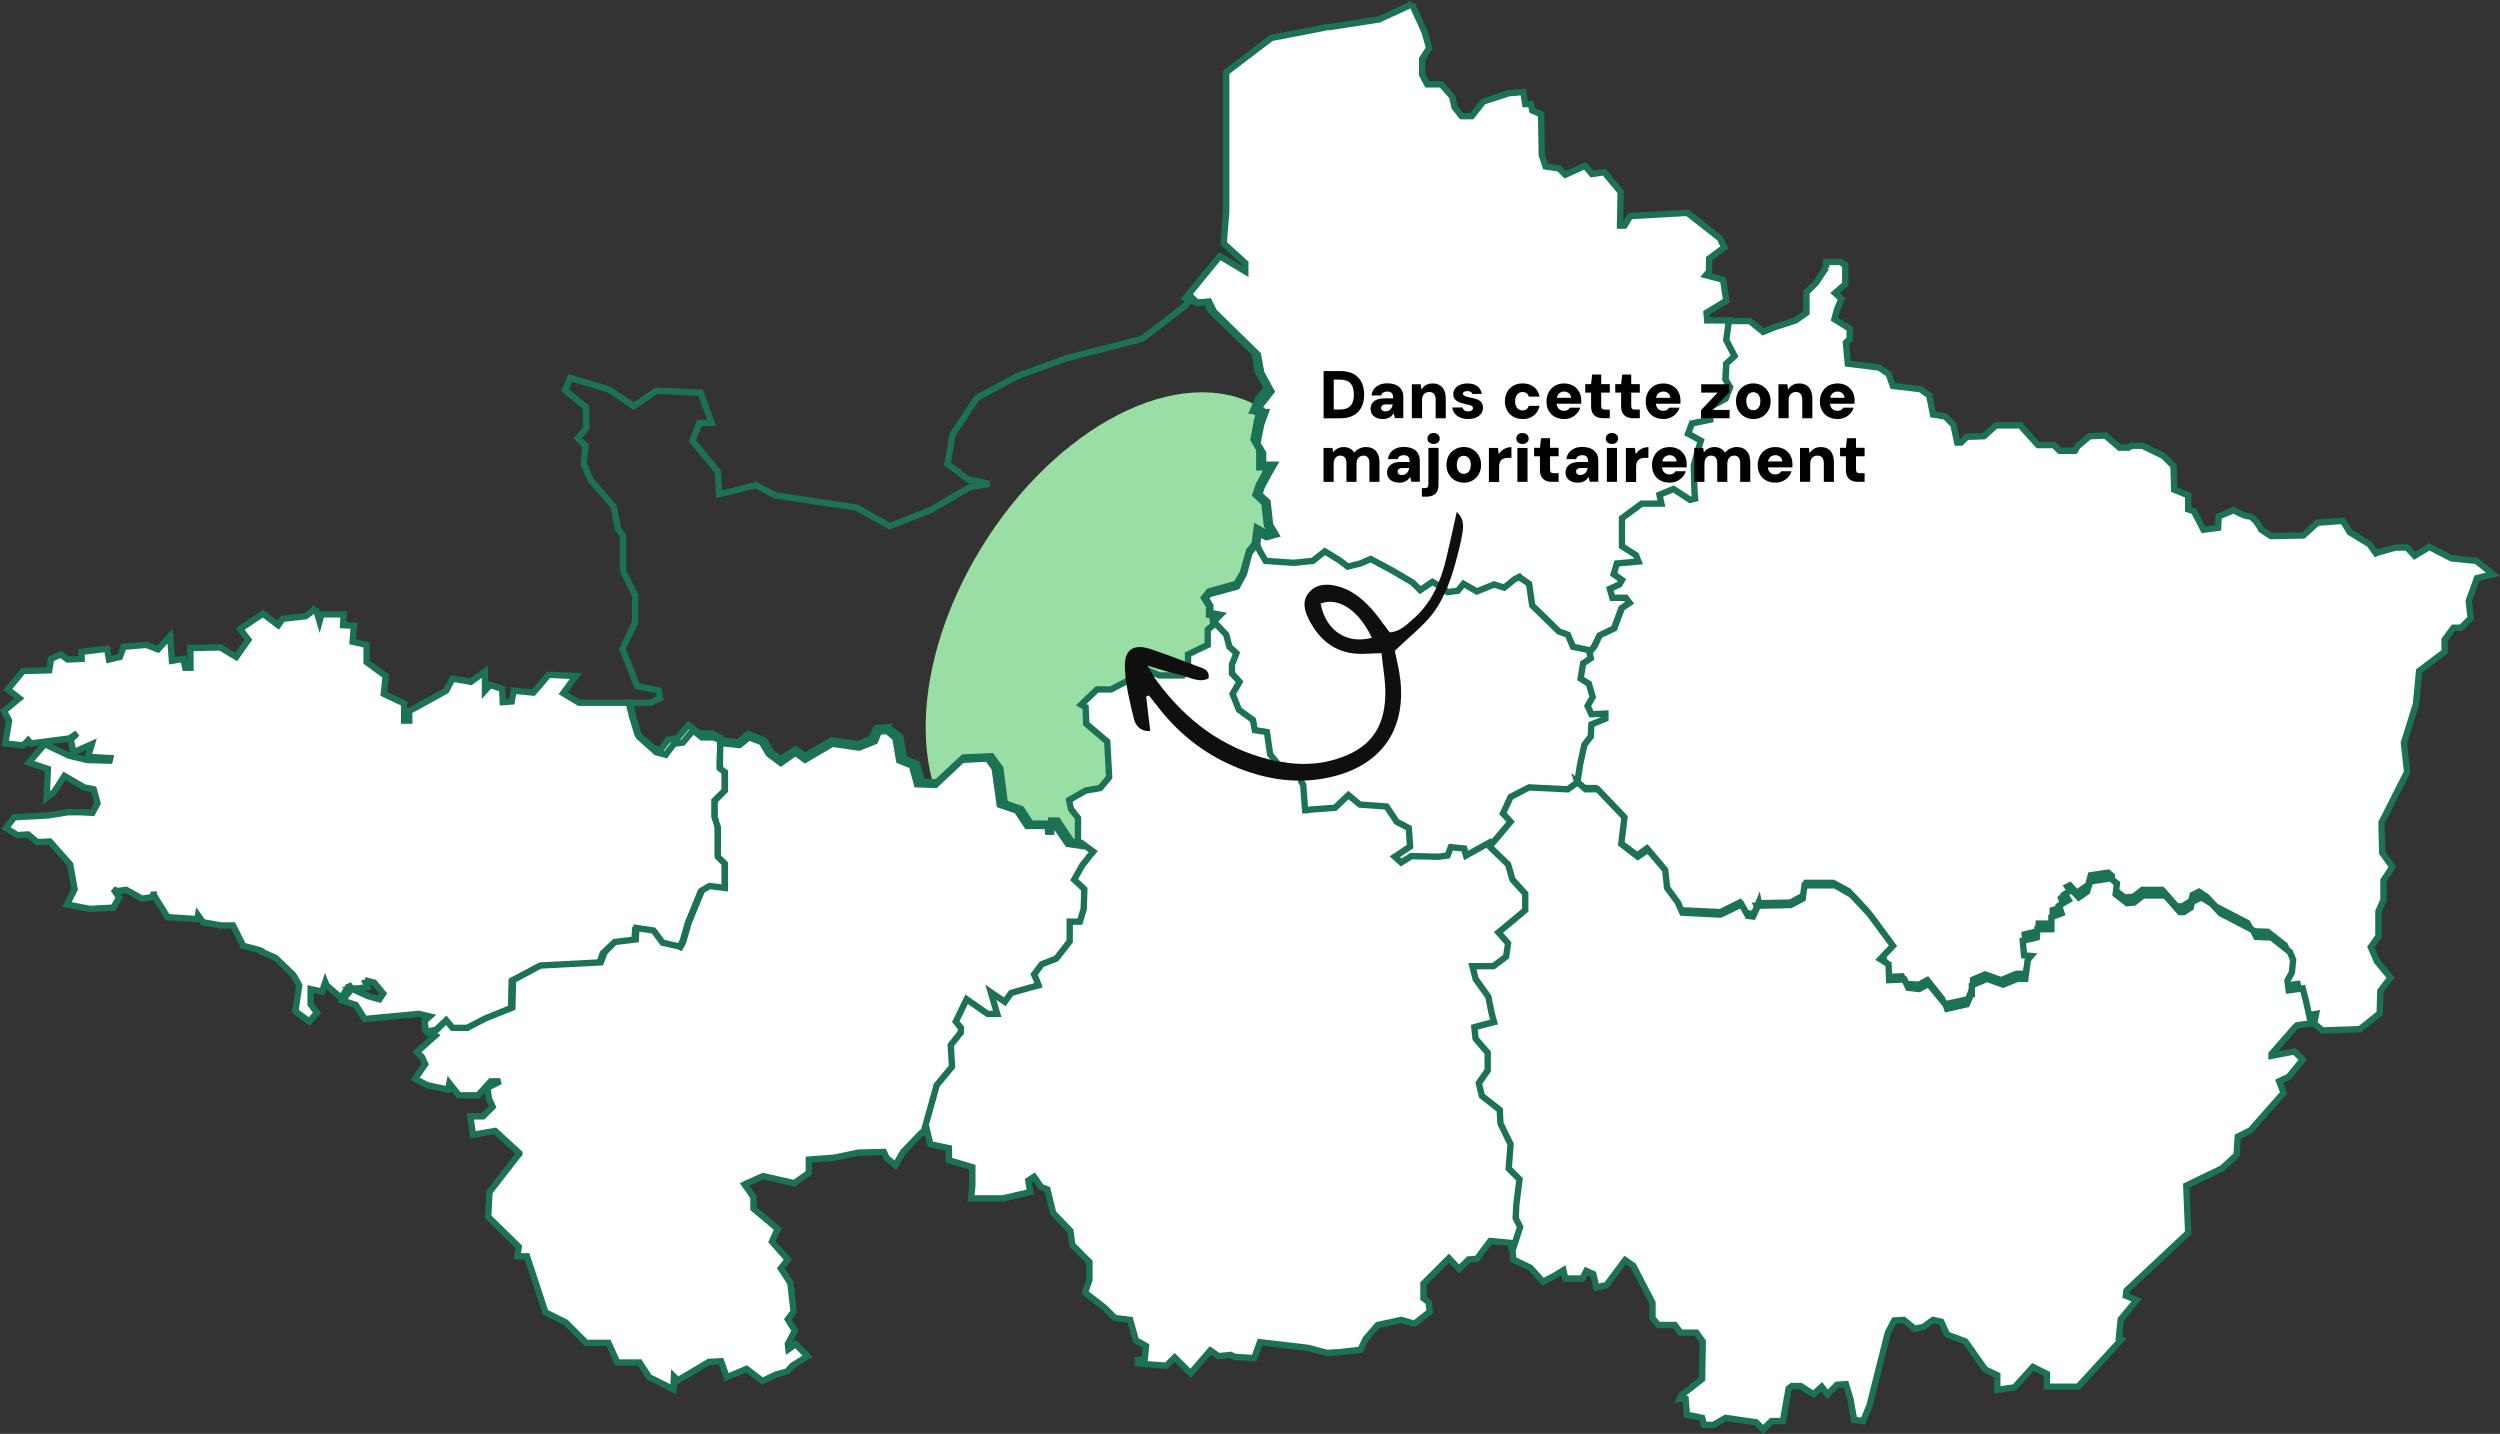 <svg xmlns="http://www.w3.org/2000/svg" id="Calque_2" data-name="Calque 2" viewBox="0 0 392.94 225.37"><rect x="0" y="0" width="392.94" height="225.37" fill="#333333" stroke="none"/><defs><style>      .cls-1 {        fill: #0f0f0f;      }      .cls-2 {        fill: #99dfa5;      }      .cls-3 {        fill: #fff;      }      .cls-3, .cls-4 {        stroke: #1b7255;      }      .cls-4 {        fill: none;      }    </style></defs><g id="Calque_1-2" data-name="Calque 1"><path class="cls-2" d="m200.41,95.95l1.25-2.08,1.02-3.54,1.36-1.46.23-1.56,1.36.63,1.7-.42-1.02-1.56-.45-3.75-1.47-1.25.45-1.25,1.25-2.08.59-.94c-.04-.17-.08-.35-.13-.52h-1.48v-1.88l-1.02-1.56.42-1.94c-1.78-3.26-4.32-5.83-7.63-7.41-12.93-6.19-32.52,4.86-43.75,24.67-8.13,14.34-9.65,29.34-4.97,38.88l3.33-2.84,4.54-.21,1.25,1.56.91,5.94,3.06.94,1.81,2.5h3.63l.11.94h.57l.11-1.35h.34l1.4,1.87c1.15-.25,2.31-.57,3.47-.98v-1.52l-1.25-1.46-.34-1.04,2.38-1.35,2.72-.52,1.93-2.08-.34-6.25-3.74-2.92-.23-2.81-.45-.21,2.15-1.98h2.38l6.35-3.02,1.93.73h4.65l1.13-1.25v-2.4l3.51-1.56v-2.6l1.02-.73-.11-.73,1.13-1.04-1.81-.31v-1.15l-.79-1.25.57-.63,4.99-1.25Z"></path><path class="cls-3" d="m49.63,95.66l-1.6,1.2-3.6.4-.7,1-2.4-1.8-3.6,2.4,1.3,1.7-1.9,2.7-2.5-1.5-4.7.1v3.1h-.8l-.3-1.4-1.8.3-.3-3.9-1.9,2.1-1.8-.7-3.6.3-.6,1.6-1.7.4-.3-1.7-4,.5v1.1l-2.2.1-1.1-.8-1.5.7-.3,1.8-4.1.1-2.4,2.9,1.8,1.4-2.4,2,.8,1.5-.6,3.6,2.8.3.8-.8.4.5,6.1-.8,1.2-.8-1,1,.4,2,2.9-1.3-.6,2,3.5.2-.1.4-3.5-.1-2.9-.7-3.8-1.8-2.5,2.9,3,1-.2,4.5,1.2-.9,1.6-2.5,3.1,1.8,1.5.3.6,2.2-.8,1.5-1.9-.1h-1.9l-3.1.5-5.4.3-1.3,1.7,1.8,1.1,1.7-.1,1.4,1.2,2-.1,3.2,3.6.7,3.9-1.2,2.4,3.6.7,3.7-.2.9-1.6-.9-1.3.6.3,1.4-.2,2.5,1.4,1.8-.3v-.8l.1.6,2.1,3.4,4.7.3.1-.6.8,1.1,2.8.5h1.9l1.6,3.2,2.7.7.2-.3-.1.5,2.3,1,2.8,2.7.9,1.6-.6,4.1,2.2,1.6,1.2-1.4-1-1.3v-2.4l1.8.4.5-1.5.2.5,2.3,2,1.2-1.9-.1-.3.5.7h.1l-1.5,1.9,2.1.7,1.4,2.2,8.5-.8,1.7.4-.8.7.2,1.6.4.3.8-.1,1.3-1.2.8.9h2.6l3-1.6,4.5-1.8.1-4.4,1-.5,2.9-1.5,9.8-.5.6-1.8,1.5-1.4,3.5-.5.1-1.7,2,.3,1.4,1.9,3.4.8.7-1.4.8-2.8,2-4.9,1-.5,2.8.3v-4.6l-1.1-1.1v-4.4l-.5-1.6v-2.4l1.6-1.6v-3.3l-.8-.6.1-4.4-1.4-.7h-1.9l-1.7-1.3-1.8,2.1-1.4.2-1.2,1.6-1-.2-2.6-2.2-.9-2.9-.5-2.1h-7.8l-2.5-1.5,2-2.7-4.3-.2-1.6,1.9h0l-.8.9-3.1-.3-.3,1.7-1.4.1-.1-2.1-1.9-.6-.8.9v-3l-2.2,1.6-2.9-.5-1,1.9-5.8,3.2v1.5h-.8v-2.7l-3.2-1.5.3-2.8-3-2.2v-2.7l-2.2-.5.2-2.5-1.7-.1.1-1.7h-3.5l-.3,1.1-.6-2h0Zm7.7,58.4l1.5.4,1.4,1.7-.6.9-1.8-.5-2.4-1.1,2.3-.3-.4-1.1Z"></path><path class="cls-3" d="m139.53,114.26l-1.8.2-.7,1.6-2.1.9-4.2-.6-4.2,2.5-1.5-1.1-2.3,1.6-1.5-1.1-1.1-1.9-2.5-1-1.6,1.3-2.8-.3-.1,4.4.8.6v2.9l-1.6,1.6v2.6l.5,1.6v4.6l1.1,1.1v3.8l-2.4-.3-1.2.7-2.1,5.1-.8,2.8-.2.5-.3.5-.2-.1-2.6-.6-1.4-1.9-2.7-.4-.1,1.8-3.3.4-1.6,1.6-.6,1.6-9.5.5-4.3,2.3-.1,4.3-4.2,1.7-2.9,1.5h-2.3l-1-1.2-1.5,1.5-1.2.2,1,.7-2.9,2.6.8.8.5,1.1-1.6,2.3,1.9,1,3.3.7.2-1,1.5,1.9h3l2-2.2h1.5l-2,1,.2,1.7.6,1.3-1.5,1.5h-2l.4,2.9,3.5-.6,3.8,3.5v.1l-.2.2-4.5,5.8-.2,3.9,4.8,4.7-.2,1.5h1.5l2.9,8.8,3.2,1.6,3.2,3.2h3.5l1.4,3.1h3.5l1.5,2.3,3.8,1.9.1-2,.6.6,4.9-2.9,1.9-.1.9,2.5,3.1-1.3,2.5,1.9,2.1-1,1.8-.5.8-.9,2.4-1.5-1.9-1.9-1.1.8-.1-.8,1.1-2.1-1.1-1.8.9-1.2-.5-4.5-1.5-2.3,1.1-1.4-2.5-2.8.9-2-3.8-3.2v-1.8l-1.4-2,.4-.2,2.5-1.1,4.9,1.1,2.3-1.6v-2.1l4-.3,3.8-.8,4-.1.4.9,1.4,1.2,1.2-2.1,2.9-3h1.3l1.8-6.5,2.5-3-.2-3.4,1.6-2v-1.1l-.7-.9.4-.9.9-1.8,3,2.1h2.1l-.8-2.8,1.5,1,1.2-1.7,4.7-1.3-.8-2,1-1.2,2.3-.9,2.2-2.9v-2.8h1.5l.7-2.4.2-3.4-1.5-1.4,1.1-2,2-2.5-2.4-1.7-2-.3-2.2-3.3h-1v.5h-3.2l-1.5-2.3-2.6-.9-.7-5.5-1.4-1.9-4.4.2-4.2,3.9-2.1-.1h-.2l-.8-2.8-2-.8-.6-3.4-2-1.6h0Z"></path><path class="cls-3" d="m197.83,84.76l-1.5,1.8-1,3.5-.9,1.5h0l-.1.2-4.3,1.2-.8,1,.8,1.3v1.4l1.1.2-.5.6.1,1.2.3-.2,1.3,1.3.5,1.9,1.2,1.2-.6,1.6v1.7l1,1.2-1.1,1.8,1.2,2.8,2.1,1.5.3,1.8,1.9.3.4,3.3,1.5,1.8,2.6.5.6.1.3,1.9.3.5.3,4.4,5.3-.5,1.9-1.8,1.6,1.3,4.1.3,1,1.4.6.8,1.8.9.2,2.4-2.6,1.8,1.8,1.6,1.8-1.1,4.2.1,1.7-.3.4-1.2,1.4.1.3,1.4,4.2-2.3,3.5-4.1-1.3-1.4,1-2.1,2.7-1.3,6.1.3,1.3-1,.3.3.4-3.1.6-3.1,1.1-1.4.1-1.8,2.2-.9v-1.7l-2.4.1-.4-.8.8-1.4-.7-2.5-1.2-.7.3-1.9,1.3-.8-.2-1,.6-.8-2.9-.6-.8-1.8-1.4-.5-4.1-3.9-.5-3.5-1.9-1.4-1.1.6-1.4,1.2-1.5-.5-2.6,1.1-2.2-1.3-1,1.3-1.2.1-.9-.7-1.7-1-1.8,1.2-.3-.3-.7-.7-3.5-2.1-3.4-1.8-1.8.8-1.7.4-1.2-.9-2.6-1.6-2.1,1.6-2.9.3-4.1-.3-.9-1.4-.6-1.4h0Z"></path><path class="cls-3" d="m221.93.66l-5.2,2.4-7.8,1.2h-.4l-.4.1h0l-8.3,1.6-7.1,5.4v21.9l-.4,5,3.4,3.1v1.3l-4-2.4-5.4,6.6,1.7.7,1.6-.1.7,1.4,6.9,6.7.4,2.7,1.5,2.7-.4.5-1,1.2-.8,1.9h1.2l-.5,1.3-.6,3.2.9,1.6v2.8h1.4l-1.5,2.8-.5,1.5,1.4,1.3.4,3.5.7,1.1-.7.2-1.6-.9-.4,3,.4-.5.4,1,1,1.7,4.4.3,3-.3,1.9-1.5,2.3,1.4,1.3,1,2-.5,1.6-.7,3.2,1.7,3.4,2,1.2,1.2,1.9-1.3,1.4.8,1,.8,1.6-.2.9-1.1,2.1,1.2,2.7-1.1,1.6.5,1.6-1.3.8-.4.1.1h0l.2.2.2.1,1,.7.5,3.4,4.2,4.1,1.4.5.8,1.9,2.9.6.4-.6.8-1.6,2.3-1.1,1.2-3.3,1.5-1-1-1.4h-1.9l-.2-.7,1.3-.6.8-1.2-1.4-1,.3-1.1,3.8-.3-.8-1.8-2.1-1.4v-3.5l2.8-2.1h3.5l-.3-1.6,1.6-.7,2.6,1.7,1.4-.4-.2-5.5.5-1.8.7-2.4-2-1.1.3-.9,3-.6v-2.1l2.3-1.2.7-2.1-.8-1.3.1-2.2,1.5-1.3-1.4-2.7.4-3h-3.5l-.1-1.2,3.1-1.9-.5-3.3-2.7-.7.5-.6v-2l2.4-1.8-.7-1.4-5.1-4-9,.5-.9,1.5h-.7l.1-5.3-2.6-3.1-1.9.3-1.1-1.3-3.1,1.4-1-1-2.1-.3-.6-1.8-.1-6.4-1.4-.6-.2-1h-.9l-.3-1.9-2.3.2-4,1.3-1.8,2.3h-1.6l-1.1-1.4-.4-1.7-1.7-1.9h-2.2l-.8-1.5v-2.5l1.1-1.7-.7-2.5-2-4.4h0Z"></path><path class="cls-4" d="m187.33,46.79l-1.1,1.31-6.7,5.15-11.8,3.03-7.8,2.83-6.4,3.43-3.8,5.75-.8,4.64,3.2,2.42,3.4.71-3.1.5-6,3.53-6.6,2.62-5.2-2.93-12.8-1.92-3-1.61-4.4,1.11-1.4.3-.2-3.53-4-4.84,1.1-2.83h1.9l-1.7-4.74-7-.3-3.5,2.42-3.9-2.62-6.1-1.82-.8,1.92,3.3,2.72v3.23l-1.3,1.61.9.91.3.2-.3,2.93,1.1,2.52,3.6,4.14.7,3.53.8,1.11v5.55l1.9,3.83v4.24l-2,4.14,2.3,5.85,3.4.71.2,1.21-1.5.71h-3.2l.5,2.32.9,3.03,2.7,2.42,1.5.4,1.3-1.72,1.4-.2,1.6-1.92,1.4,1.11h1.9l1.1.5v.4l2.9.3,1.5-1.21,2.1.81h0l.1.3.9,1.51,1.9,1.41,2.3-1.61,1.5,1.11,4.3-2.52,4.2.61,2.5-1.01.6-1.51,1.3-.1,1.3,1.11.6,3.53,2,.81.8,2.93,2.9.1,4.2-3.94,4-.2,1.1,1.51.8,5.75,2.7.91,1.6,2.42h3.2l.1.91h.5l.1-1.31h.3l2.2,3.23,2.1.3v-4.14l-1.1-1.41-.3-1.01,2.1-1.31,2.4-.5,1.7-2.02-.3-6.05-3.3-2.83-.2-2.72-.4-.2,1.9-1.92h2.1l5.6-2.93,1.7.71h4.1l1-1.21v-2.32l3.1-1.51v-2.52l.9-.71-.1-.71,1-1.01-1.6-.3v-1.11l-.7-1.21.5-.61,4.4-1.21,1.1-2.02.9-3.43,1.2-1.41.2-1.51,1.2.61,1.5-.4-.9-1.51-.4-3.63-1.3-1.21.4-1.21,1.1-2.02.8-1.41h-1.7v-1.82l-.9-1.51.6-3.03.7-1.92h-1.2l.5-1.21,1.6-2.02-1.6-2.93-.5-2.83-6.9-6.76-.8-1.61-1.8.2-.9-.81h0Z"></path><path class="cls-3" d="m287.03,42.06l-1.6,2.4-1.5,1.5v3.2l-1.7,1.2-3.4,1.1-1.7.7-2.1-1.7h-3.3l-.4,3,1.3,2.5-1.3,1.2-.1,2.5.7,1.2-.7,1.8-2.4,1.3v2l-2.9.6-.6,1.6,2,1.1-.6,2-.5,1.9.1,4.2.1,1-.8.2-2.6-1.7-2.2.9.3,1.4h-3.1l-3.1,2.3v4.4l2.2,1.4.4,1-3.4.3-.5,1.7,1.3.9-.4.7-1.5.7.4,1.4h2.1l.6.8-1.2.8-1.2,3.2-2.3,1.1-.8,1.7-.8,1,.2.9-1.2.8-.4,2.4,1.3.8.6,2.1-.8,1.4.6,1.3,2.2-.1v.8l-2.2.9-.1,1.9-1,1.3-.7,3.2-.4,2.7,1.1.9h1.8l3.9,4.1-.5,4.2,3.1,2.3,1.5-1.1,2.3,2.7.3,2.8,1.7,2.3.8,1.9,6.5.3,3-1.5.8,1.6,1.4.2.8-1.7,5-.1,2.2-1.2.3-1.9h4.2l1.1.6,1.3.7,2.7,2.9,3.5,4.7-2.1,2.2,1.5,1,.2,2.7,2.6-.1.6,1.2,2.1.1,1.3-.7,2.3,2.9.4.9,3.7-.8.6-1.5.2.1v-1.7l1.9-.8,2.5.9,2.4-1h1.5l.5-3.3,1-1.2-1.6-.2-.1-1.5,2.1-.5.1-1.2h2.2v-2.1l1.8-.6-.5-1.3.1-.1h.1l.4-.2,1-.6-.6-.9.4-.2,1.1,1.2,1.8-1.3.4-1.5,2.7-.4.6.5-.2,1.7,2.2,1.7,1.4-.1,1.4-1.1h3.1l2.3,2.6h.9l1.4-.9.2-.9,1-.5,1.2.8,1.4,1.5,5,2.6.7,1.3,2.5.1,2.7,2.1.4,1-.1,1.8-.8,1.4.3,2.2,2.2-.3.4,1.5.8,3.5,1.7-.3-.3,1.5,1.3,1.1,5.9-.2,3.1-2.5.1-3.5,1.6-2.1-2.1-2.5-1-2.3,1.2-1.7v-3.9l.8-1.8v-3.1l1.4-2.1-1.6-2.2-.1-4v-.8l4-7.9v-.1l-.5-4.5,1.9-6.1.5-5.2,4-3v-1.9l1.4-1.9h1.2l1.5-1.5-.3-2.7,1.3-3.6,2.5-.6-2.6-2.1-3.9-.4-3.5-1.8-2.3,1.4-1.2-1.3h-1.8l-2.5.7h0l-.4.1-.2.1h0l-1-1.4-3.1-1.9-1.1-1.8-4,.3-2.2,2-5.1.1-1.5-1c-.2-.4-.9-1.6-1.6-2l-.1-.1h-.2v.2l-.1-.2c-.5,0-1.7-.6-2.2-.9l-.1-.1-2.4,1-.1,1.8-2.3.3-1.5-2.9-.9-.3v-2.2l-2.2-.9-.1-3.7-1.6-1.6-3.3-1.6h-1.7l-.5.3h-1.4l-2.2-1.9-2.5.1-1.9,1.6-.4.7h-2.4l-.9-.9h-2.5l-2.8-3.1h-3.8l-1.9,1.7-2.7.1-.9.9h-.6l-.6-2.8-1.3-1.3-.6-.1-.5-.1-.8-.1-.6-3-1.4-1-4.3-.5-.7-1.9-1.5-1-4.9-.6-.3-3.3.6-.6v-1.6l-2.4-1.5.4-1.5.7-1.7-1-.9,1.6-1.4v-3l-.8-.5h-2.2v.9Z"></path><path class="cls-3" d="m191.03,97.96l-1.2,1v2.4l-3.1,1.5v2.4l-.8.9h-3.7l-1.9-.8-5.7,3h-2.2l-2.5,2.4.7.4.1,2.6,3.3,2.8.3,5.6-1.4,1.7-2.3.4-2.6,1.5.3,1.4,1.1,1.4v3.8l.5.1,1.9,1.4-.5.6-.2.2-.1.2-.9,1.1-1.3,2.3,1.6,1.5-.1,3.1-.6,2h-1.6v3.1l-2.1,2.7-2.3.9-1.2,1.6.4.9.1.3.1.2.1.3-4.3,1.2-1,1.4-2.2-1.5,1,3.4h-1.5l-3.3-2.3-1.7,3.5.8,1v.7l-1.6,2,.2,3.4-2.4,2.9-1.9,6.8h.3l.6,2.5,2.9.6v1.9l3.7,1.1v2.8l-.2,2.1h5l4.3-1-.3-1.8.9-.6,1.1,1.6,1,.4.9,3.7,2.7,2.8.3,2.2,2.5,2.5.2.2v2.8l-.7,2,3.1,2.4,1.6,1.6,2.4.3.9,3.2,1.6.9-.2,2-1.1.2v.5l.5.1,4,.3,1.3-1.3,2.5,2.5,3.1-3.6,1.3.9,1.9-.2.6.3,3.1.2.9-2.5,7.6.9,3,.8,1.1-.1h.5l3.6-.4.8-1.7,1.9-2.2,3.7-.8,2.1.6,2.4-1.9-.2-1.5-.8-.6v-2.3l4-4,1.6,1.7,1.5-1.5,1.3-.1,2.1-2.8,3.3.3v.6l.5.1,1.2-3.9-.8-1.4.1-1.9.5-4.2-1.7-1.7.3-3.7-1.6-3.3-.1-2.2-2.8-2.2-.4-1.7,1.4-2v-3.1l-1.4-1.7-.3-.3h0l-.1-.1-.1-1.3,3.2-.9-.5-1.9-.5-2.5-2-2.8-.4-1.4h2.9l2.3-1.7.3-2.5-1.3-1.5,3.9-3.3v-3l-2.1-2.2-.8-2.5-3-2.8-3.8,2.1-.3-1.1-2.1-.2-.5,1.3-1.4.2-4.3-.1-1.6,1-1-.9,2.4-1.6-.2-2.9-1.9-1-1.6-2.4-4.2-.3-1.8-1.5-2.1,2-4,.3h0l-.4.1h-.3l-.3-4-.3-.5-.3-2.1-3.3-.6-1.3-1.6-.5-3.5-1.9-.3-.3-1.6-2.2-1.6-1-2.5,1.1-1.9-1.2-1.3v-1.4l.7-1.8-1.1-1-.5-1.9-1.7-1.8Z"></path><path class="cls-3" d="m247.93,122.96l-1.5,1.1-6.1-.3-2.9,1.5-1.2,2.6,1.2,1.3-3.3,3.9,2.9,2.8.7,2.4,2,2.2v2.6l-4.2,3.5,1.5,1.7-.3,2.1-2,1.5h-3.3l.5,2,2,2.8.5,2.5.4,1.5-1.6.4-1.5.4.2,1.8,1.9,2.2v2.8l-1.4,2,.5,2,2.8,2.2.1,2.1,1.6,3.3-.3,3.8,1.7,1.7-.5,4-.1,2.1.7,1.4-1.2,3.7.1,1.4,2.7,1.3,2,2.2,1.9-1,1.3-.8.3,1.3h2.7l.6-1.2,1.1.5.5,2.1,1.6-.4,2.9-3.9,1.3.9.3.6,2.7,5.2v2.4l.9,1.1h2.6l.9,1.2h2.5l1,1.4-.1,5.9-3.2,2.5-.3.6.6-.1.3.1.2,2.5,2.4.5.3,1.1h1.5l1.9-1.1,4.8.7,1.1,1.1,1.3-1.3h1.8l.9-5.1.5-.4h1.4l2,1.3,1.3-1.2.9,1.2,1.5-1.5,1.4-.1.7,2.3.6,3.3,1.4.2,1-2.4,2.9-11.5,1-1.9,1.5-.1,1.7,1.4,1.4-.3,1.5-1.1,1.3.3.9,2,1,.4h.1l1.8.7,3.1,4.4,1.9.9v2.3l2.7-.4,2.9-3.2,2.2,1.1v2h4.9l6.8-7.4-.4-.2.3-3,2.5-3-1.7-.7.1-.8,9.6-9,.1-.1-.3-7.4,3.3-1.6,2.3-1.1,2.3-2.1.2-2.9,2-1,5.2-5.9-.7-1.8,1.5-.7,2.2-2.7-1.3-1.3-3.6.7v-.3l3.6-4.1h0l.4-.4,2.2-.3-.8-3.6-.5-1.9-2.2.3-.2-1.5.7-1.3.2-2-.5-1.2-2.9-2.3-2.4-.1-.5-1-.1-.1-5-2.6-1.4-1.5-1.6-1-1.5.7-.2.9-1.1.7h-.6l-2.3-2.6h-3.5l-1.4,1.1-1.1.1-1.8-1.4.2-1.7-1-.8-3.2.5-.5,1.6-1.3.9-1.1-1.2-1.1.7.6.9-1.5.9.4,1.2-1.6.6v1.9h-2.2l-.1,1.3-2.2.5.2,2.3,1.1.1-.5.6-.4,3h-1.2l-2.3.9-2.5-.9-2.4,1v1.4h-.1l-.7,1.6-3.1.7-.2-.6-2.7-3.3-1.5.8-1.7-.2-.6-1.3-2.4.1-.1-2.5-1.3-.8,2-2.1-3.7-5-2.8-3-2.6-1.5h-4.8l-.3,2.1-1.9,1-4.9.1-.1-.5-.2.5h-.1l.1.2-.7,1.5-.8-.1-1-1.8-3.3,1.6-6-.3-.7-1.6-1.7-2.3-.3-2.8-2.7-3.2-1.6,1.1-2.6-2,.5-4.2-4.2-4.4h-1.9l-1.3-1.1h0Z"></path><path class="cls-1" d="m180.15,109.48c.21,1.75.41,3.5.64,5.41-1.33.15-2.27-.69-2.56-1.87-.64-2.64-1.32-5.34-1.43-8.03-.12-2.98,1.42-3.88,4.21-2.92,2.5.86,4.97,1.8,7.44,2.74.77.29,1.7.5,1.51,1.83-1.59.76-3.04-.26-4.52-.58-1.54-.33-3.03-.84-5.08-1.43.7,1.15,1.07,1.87,1.54,2.5,4.53,6.11,10.28,10.48,17.79,12.29,3.45.83,6.93.95,10.35-.11,5.07-1.56,7.53-4.63,7.7-9.92.07-2.22-.38-4.45-.6-6.73-1.24.05-2.08.09-2.91.11-4.07.1-6.78-1.98-8.53-5.45-.7-1.38-1.09-2.92.09-4.25,1.12-1.27,2.68-1.34,4.2-.99,2.3.52,4.08,1.94,5.61,3.65,1,1.11,1.83,2.37,2.82,3.66,1.59-.08,2.67-1.2,3.77-2.17,2.81-2.47,4.22-5.75,5.09-9.29.59-2.44,1.11-4.89,1.69-7.49,1.3,1.44,1.4,2.11-.2,8.02-.71,2.6-1.69,5.28-3.2,7.47-1.56,2.27-3.91,3.99-6.34,6.37.22,1.13.69,2.86.88,4.62.84,7.9-3.09,13.35-10.79,15.18-5.06,1.2-9.94.52-14.7-1.38-4.93-1.97-9.02-5.08-12.32-9.24-.58-.73-1.15-1.46-1.72-2.18-.14.06-.29.13-.43.19Zm35.47-9.24c-2.03-4.31-5.25-6.46-8.06-5.37.84,4.26,4.09,6.43,8.06,5.37Z"></path><g><path d="m208.04,65.74v-7.42h2.57c.86,0,1.57.15,2.14.46.56.31.98.74,1.25,1.29s.41,1.21.41,1.96-.14,1.39-.41,1.95c-.27.56-.69.99-1.25,1.3-.56.31-1.28.47-2.14.47h-2.57Zm1.59-1.37h.89c.57,0,1.01-.09,1.35-.28.33-.19.57-.46.71-.81.14-.35.21-.77.21-1.26s-.07-.92-.21-1.27c-.14-.35-.37-.62-.71-.81-.33-.19-.78-.28-1.35-.28h-.89v4.7Z"></path><path d="m217.38,65.86c-.44,0-.8-.07-1.1-.22-.29-.14-.51-.34-.65-.58s-.21-.51-.21-.81.08-.59.24-.84c.16-.25.41-.45.74-.59.33-.14.77-.21,1.3-.21h1.28c0-.24-.03-.44-.09-.6-.06-.16-.16-.28-.29-.35-.13-.08-.32-.12-.55-.12-.25,0-.46.05-.63.15s-.28.26-.32.47h-1.53c.04-.38.16-.71.37-1,.21-.28.5-.5.86-.67s.78-.24,1.25-.24c.51,0,.95.08,1.33.24.38.16.67.4.88.73.21.32.31.72.31,1.19v3.31h-1.33l-.19-.77c-.08.13-.17.26-.28.37-.11.11-.23.21-.37.29-.14.08-.3.14-.47.19s-.36.06-.57.06Zm.4-1.21c.16,0,.31-.03.43-.08.13-.06.24-.13.33-.23.1-.1.17-.21.23-.34.06-.13.1-.28.13-.44h-1.03c-.18,0-.33.02-.45.07s-.21.11-.26.2-.08.19-.08.29c0,.12.03.22.09.3.06.08.14.14.24.18.1.04.22.06.34.06Z"></path><path d="m221.91,65.74v-5.34h1.39l.12.85c.16-.29.38-.52.68-.71s.66-.27,1.09-.27c.45,0,.82.1,1.12.29.3.19.54.46.69.82.16.36.24.8.24,1.32v3.04h-1.59v-2.9c0-.4-.08-.7-.24-.91-.16-.21-.42-.32-.77-.32-.23,0-.42.05-.59.15-.17.1-.3.25-.4.43-.09.19-.14.42-.14.69v2.85h-1.59Z"></path><path d="m230.8,65.86c-.51,0-.95-.08-1.31-.24-.36-.16-.65-.38-.86-.65-.21-.27-.33-.58-.35-.93h1.58c.03.11.08.22.15.31.07.1.17.17.3.23.13.06.28.08.46.08s.31-.02.42-.07c.11-.05.2-.11.25-.19.05-.08.08-.16.08-.24,0-.13-.04-.23-.12-.3-.08-.07-.2-.13-.35-.17-.16-.05-.34-.1-.56-.14-.25-.06-.51-.13-.76-.2-.25-.07-.48-.16-.67-.28-.2-.12-.35-.26-.47-.43-.11-.17-.17-.4-.17-.67,0-.32.09-.6.26-.86.17-.25.43-.46.76-.61.34-.15.74-.23,1.21-.23.66,0,1.19.15,1.57.45s.61.7.68,1.2h-1.48c-.04-.14-.13-.25-.26-.33-.13-.08-.31-.12-.53-.12s-.4.04-.52.12c-.12.08-.18.18-.18.3,0,.08.04.16.12.23.08.07.2.13.35.19.16.05.34.1.56.14.43.08.8.18,1.12.29s.56.27.74.47c.18.21.27.49.27.87,0,.35-.09.65-.28.92s-.46.48-.81.63-.76.23-1.22.23Z"></path><path d="m239.32,65.86c-.55,0-1.04-.12-1.46-.36-.42-.24-.75-.57-.98-.99s-.35-.89-.35-1.42.12-1.04.35-1.47c.23-.43.56-.76.98-1,.42-.24.91-.36,1.46-.36.7,0,1.29.18,1.76.55.48.37.78.88.91,1.53h-1.7c-.05-.23-.16-.4-.34-.53-.18-.13-.39-.19-.65-.19-.24,0-.45.06-.62.18-.17.12-.31.28-.4.5-.09.22-.14.47-.14.77,0,.22.03.42.08.59s.13.33.23.45c.1.12.22.22.37.29.14.07.31.11.48.11.16,0,.31-.03.45-.08s.25-.14.34-.25c.09-.11.16-.24.19-.39h1.7c-.13.64-.43,1.14-.91,1.52-.48.37-1.07.56-1.76.56Z"></path><path d="m245.84,65.86c-.55,0-1.03-.12-1.45-.34s-.74-.55-.97-.96c-.23-.41-.35-.89-.35-1.43s.11-1.04.34-1.47c.23-.43.55-.77.97-1.02.42-.25.91-.37,1.46-.37s1.01.12,1.41.34c.4.23.72.55.94.95.23.4.34.87.34,1.39,0,.07,0,.15,0,.24,0,.09,0,.18-.02.27h-4.31v-.93h2.74c-.02-.29-.13-.53-.33-.71-.2-.18-.45-.28-.75-.28-.23,0-.44.05-.63.16s-.33.27-.43.48c-.1.22-.15.49-.15.81v.31c0,.25.05.47.14.66.09.19.23.34.41.45.18.11.39.16.62.16s.44-.05.59-.14c.15-.1.27-.21.35-.36h1.62c-.1.33-.27.63-.51.9-.24.28-.53.49-.87.65-.34.16-.73.24-1.16.24Z"></path><path d="m252.03,65.74c-.38,0-.72-.06-1.02-.19s-.53-.33-.69-.61c-.16-.28-.24-.67-.24-1.16v-2.07h-.92v-1.33h.92l.17-1.51h1.42v1.51h1.35v1.33h-1.35v2.09c0,.21.05.36.14.45.1.09.26.13.49.13h.72v1.35h-1Z"></path><path d="m256.75,65.74c-.38,0-.72-.06-1.02-.19s-.53-.33-.69-.61c-.16-.28-.24-.67-.24-1.16v-2.07h-.92v-1.33h.92l.17-1.51h1.42v1.51h1.35v1.33h-1.35v2.09c0,.21.05.36.14.45.1.09.26.13.49.13h.72v1.35h-1Z"></path><path d="m261.44,65.86c-.55,0-1.03-.12-1.45-.34s-.74-.55-.97-.96c-.23-.41-.35-.89-.35-1.43s.11-1.04.34-1.47c.23-.43.55-.77.97-1.02.42-.25.91-.37,1.46-.37s1.01.12,1.41.34c.4.23.72.55.94.95.23.4.34.87.34,1.39,0,.07,0,.15,0,.24,0,.09,0,.18-.02.27h-4.31v-.93h2.74c-.02-.29-.13-.53-.33-.71-.2-.18-.45-.28-.75-.28-.23,0-.44.05-.63.16s-.33.27-.43.48c-.1.22-.15.49-.15.81v.31c0,.25.05.47.14.66.09.19.23.34.41.45.18.11.39.16.62.16s.44-.05.59-.14c.15-.1.27-.21.35-.36h1.62c-.1.33-.27.63-.51.9-.24.28-.53.49-.87.65-.34.16-.73.24-1.16.24Z"></path><path d="m267.36,65.74v-1.27l2.61-2.76h-2.58v-1.31h4.41v1.27l-2.65,2.76h2.7v1.31h-4.5Z"></path><path d="m275.58,65.86c-.52,0-.98-.12-1.39-.36s-.74-.57-.98-.99c-.24-.42-.35-.9-.35-1.44s.12-1.04.35-1.46c.24-.42.56-.75.98-.99s.88-.36,1.39-.36.99.12,1.39.36.73.57.97.99.36.91.36,1.46-.12,1.03-.36,1.45c-.24.42-.56.75-.97.99s-.87.36-1.39.36Zm0-1.38c.21,0,.39-.05.56-.16.17-.11.3-.26.4-.48.1-.21.15-.47.15-.78s-.05-.57-.15-.78c-.1-.21-.23-.37-.4-.48s-.35-.16-.56-.16-.4.05-.57.16-.3.27-.39.48c-.1.21-.14.47-.14.78s.05.57.14.78c.1.21.23.37.39.48.17.11.35.16.57.16Z"></path><path d="m279.53,65.74v-5.34h1.39l.12.85c.16-.29.38-.52.68-.71s.66-.27,1.09-.27c.45,0,.82.1,1.12.29.3.19.54.46.69.82.16.36.24.8.24,1.32v3.04h-1.59v-2.9c0-.4-.08-.7-.24-.91-.16-.21-.42-.32-.77-.32-.23,0-.42.05-.59.15-.17.1-.3.25-.4.43-.09.19-.14.42-.14.69v2.85h-1.59Z"></path><path d="m288.81,65.86c-.55,0-1.03-.12-1.45-.34s-.74-.55-.97-.96c-.23-.41-.35-.89-.35-1.43s.11-1.04.34-1.47c.23-.43.55-.77.97-1.02.42-.25.91-.37,1.46-.37s1.01.12,1.41.34c.4.23.72.55.94.95.23.4.34.87.34,1.39,0,.07,0,.15,0,.24,0,.09,0,.18-.02.27h-4.31v-.93h2.74c-.02-.29-.13-.53-.33-.71-.2-.18-.45-.28-.75-.28-.23,0-.44.05-.63.16s-.33.27-.43.48c-.1.22-.15.49-.15.81v.31c0,.25.05.47.14.66.09.19.23.34.41.45.18.11.39.16.62.16s.44-.05.59-.14c.15-.1.27-.21.35-.36h1.62c-.1.33-.27.63-.51.9-.24.28-.53.49-.87.65-.34.16-.73.24-1.16.24Z"></path><path d="m208.03,75.74v-5.34h1.39l.13.69c.17-.24.39-.44.67-.59.28-.15.6-.23.97-.23.26,0,.5.03.7.1.21.07.39.17.56.3.16.13.3.3.41.49.21-.28.47-.49.79-.65.32-.16.67-.24,1.05-.24.47,0,.86.1,1.17.29.31.19.55.47.71.83.16.36.24.8.24,1.31v3.04h-1.58v-2.89c0-.4-.08-.71-.23-.92-.15-.21-.39-.32-.72-.32-.21,0-.4.05-.56.15-.16.1-.28.25-.38.44-.09.19-.14.42-.14.7v2.84h-1.58v-2.89c0-.4-.08-.71-.23-.92-.16-.21-.41-.32-.75-.32-.21,0-.38.05-.54.15-.15.1-.27.25-.36.44-.09.19-.13.42-.13.7v2.84h-1.59Z"></path><path d="m219.97,75.86c-.44,0-.8-.07-1.1-.22-.29-.14-.51-.34-.65-.58s-.21-.51-.21-.81.08-.59.24-.84c.16-.25.41-.45.74-.59.33-.14.77-.21,1.3-.21h1.28c0-.24-.03-.44-.09-.6-.06-.16-.16-.28-.29-.35-.13-.08-.32-.12-.55-.12-.25,0-.46.05-.63.15s-.28.26-.32.47h-1.53c.04-.38.16-.71.37-1,.21-.28.5-.5.86-.67s.78-.24,1.25-.24c.51,0,.95.08,1.33.24.38.16.67.4.88.73.21.32.31.72.31,1.19v3.31h-1.33l-.19-.77c-.08.13-.17.26-.28.37-.11.11-.23.21-.37.29-.14.08-.3.14-.47.19s-.36.06-.57.06Zm.4-1.21c.16,0,.31-.03.43-.08.13-.06.24-.13.33-.23.1-.1.17-.21.23-.34.06-.13.1-.28.13-.44h-1.03c-.18,0-.33.02-.45.07s-.21.11-.26.2-.08.19-.08.29c0,.12.03.22.09.3.06.08.14.14.24.18.1.04.22.06.34.06Z"></path><path d="m223.49,78.07v-1.35h.43c.22,0,.37-.04.46-.13.09-.09.13-.23.13-.42v-5.78h1.59v5.77c0,.47-.08.84-.24,1.12-.16.28-.39.48-.68.6-.29.12-.63.19-1.02.19h-.67Zm1.82-8.29c-.28,0-.5-.08-.68-.24-.18-.16-.27-.37-.27-.61s.09-.46.27-.63c.18-.16.41-.24.68-.24.29,0,.53.08.71.24.18.16.27.37.27.63s-.09.45-.27.61c-.18.16-.42.24-.71.24Z"></path><path d="m230.07,75.86c-.52,0-.98-.12-1.39-.36s-.74-.57-.98-.99c-.24-.42-.35-.9-.35-1.44s.12-1.04.35-1.46c.24-.42.56-.75.98-.99s.88-.36,1.39-.36.99.12,1.39.36.73.57.97.99.36.91.36,1.46-.12,1.03-.36,1.45c-.24.42-.56.75-.97.99s-.87.36-1.39.36Zm0-1.38c.21,0,.39-.05.56-.16.17-.11.3-.26.4-.48.1-.21.15-.47.15-.78s-.05-.57-.15-.78c-.1-.21-.23-.37-.4-.48s-.35-.16-.56-.16-.4.05-.57.16-.3.27-.39.48c-.1.21-.14.47-.14.78s.05.57.14.78c.1.21.23.37.39.48.17.11.35.16.57.16Z"></path><path d="m234.02,75.74v-5.34h1.41l.14.98c.14-.23.31-.42.5-.58.19-.16.41-.29.66-.38.25-.09.52-.14.83-.14v1.69h-.54c-.21,0-.4.02-.57.07-.17.05-.32.12-.44.23-.13.11-.22.25-.29.43-.06.18-.09.4-.09.67v2.39h-1.59Z"></path><path d="m239.29,69.78c-.28,0-.51-.08-.69-.24s-.27-.37-.27-.61.09-.46.27-.63.41-.24.69-.24.53.08.71.24c.18.16.27.37.27.63s-.09.45-.27.61c-.18.16-.42.24-.71.24Zm-.79,5.96v-5.34h1.59v5.34h-1.59Z"></path><path d="m243.99,75.74c-.38,0-.72-.06-1.02-.19s-.53-.33-.69-.61c-.16-.28-.24-.67-.24-1.16v-2.07h-.92v-1.33h.92l.17-1.51h1.42v1.51h1.35v1.33h-1.35v2.09c0,.21.05.36.14.45.1.09.26.13.49.13h.72v1.35h-1Z"></path><path d="m248.02,75.86c-.44,0-.8-.07-1.1-.22-.29-.14-.51-.34-.65-.58s-.21-.51-.21-.81.08-.59.24-.84c.16-.25.41-.45.74-.59.33-.14.77-.21,1.3-.21h1.28c0-.24-.03-.44-.09-.6-.06-.16-.16-.28-.29-.35-.13-.08-.32-.12-.55-.12-.25,0-.46.05-.63.15s-.28.26-.32.47h-1.53c.04-.38.16-.71.37-1,.21-.28.5-.5.86-.67s.78-.24,1.25-.24c.51,0,.95.08,1.33.24.38.16.67.4.88.73.21.32.31.72.31,1.19v3.31h-1.33l-.19-.77c-.08.13-.17.26-.28.37-.11.11-.23.21-.37.29-.14.08-.3.14-.47.19s-.36.06-.57.06Zm.4-1.21c.16,0,.31-.03.43-.08.13-.06.24-.13.33-.23.1-.1.17-.21.23-.34.06-.13.1-.28.13-.44h-1.03c-.18,0-.33.02-.45.07s-.21.11-.26.2-.08.19-.08.29c0,.12.03.22.09.3.06.08.14.14.24.18.1.04.22.06.34.06Z"></path><path d="m253.35,69.78c-.28,0-.51-.08-.69-.24s-.27-.37-.27-.61.09-.46.27-.63.41-.24.69-.24.53.08.71.24c.18.16.27.37.27.63s-.09.45-.27.61c-.18.16-.42.24-.71.24Zm-.79,5.96v-5.34h1.59v5.34h-1.59Z"></path><path d="m255.55,75.74v-5.34h1.41l.14.98c.14-.23.31-.42.5-.58.19-.16.41-.29.66-.38.25-.09.52-.14.83-.14v1.69h-.54c-.21,0-.4.02-.57.07-.17.05-.32.12-.44.23-.13.11-.22.25-.29.43-.06.18-.09.4-.09.67v2.39h-1.59Z"></path><path d="m262.42,75.86c-.55,0-1.03-.12-1.45-.34s-.74-.55-.97-.96c-.23-.41-.35-.89-.35-1.43s.11-1.04.34-1.47c.23-.43.55-.77.97-1.02.42-.25.91-.37,1.46-.37s1.01.12,1.41.34c.4.23.72.55.94.95.23.4.34.87.34,1.39,0,.07,0,.15,0,.24,0,.09,0,.18-.02.27h-4.31v-.93h2.74c-.02-.29-.13-.53-.33-.71-.2-.18-.45-.28-.75-.28-.23,0-.44.05-.63.16s-.33.27-.43.48c-.1.22-.15.49-.15.81v.31c0,.25.05.47.14.66.09.19.23.34.41.45.18.11.39.16.62.16s.44-.05.59-.14c.15-.1.27-.21.35-.36h1.62c-.1.33-.27.63-.51.9-.24.28-.53.49-.87.65-.34.16-.73.24-1.16.24Z"></path><path d="m266.3,75.74v-5.34h1.39l.13.69c.17-.24.39-.44.67-.59.28-.15.6-.23.97-.23.26,0,.5.03.71.1.21.07.39.17.56.3.16.13.3.3.41.49.21-.28.47-.49.79-.65.32-.16.67-.24,1.05-.24.47,0,.86.1,1.17.29.31.19.55.47.71.83s.24.8.24,1.31v3.04h-1.58v-2.89c0-.4-.08-.71-.23-.92s-.4-.32-.72-.32c-.21,0-.4.05-.56.15s-.28.25-.38.44c-.09.19-.14.42-.14.7v2.84h-1.58v-2.89c0-.4-.08-.71-.23-.92-.16-.21-.41-.32-.75-.32-.21,0-.38.05-.54.15-.15.1-.27.25-.36.44-.09.19-.13.42-.13.7v2.84h-1.59Z"></path><path d="m279.04,75.86c-.55,0-1.03-.12-1.45-.34s-.74-.55-.97-.96c-.23-.41-.35-.89-.35-1.43s.11-1.04.34-1.47c.23-.43.55-.77.97-1.02.42-.25.91-.37,1.46-.37s1.01.12,1.41.34c.4.23.72.55.94.95.23.4.34.87.34,1.39,0,.07,0,.15,0,.24,0,.09,0,.18-.02.27h-4.31v-.93h2.74c-.02-.29-.13-.53-.33-.71-.2-.18-.45-.28-.75-.28-.23,0-.44.05-.63.16s-.33.27-.43.48c-.1.22-.15.49-.15.81v.31c0,.25.05.47.14.66.09.19.23.34.41.45.18.11.39.16.62.16s.44-.05.59-.14c.15-.1.27-.21.35-.36h1.62c-.1.33-.27.63-.51.9-.24.28-.53.49-.87.65-.34.16-.73.24-1.16.24Z"></path><path d="m282.92,75.74v-5.34h1.39l.12.85c.16-.29.38-.52.68-.71s.66-.27,1.09-.27c.45,0,.82.1,1.12.29.3.19.54.46.69.82.16.36.24.8.24,1.32v3.04h-1.59v-2.9c0-.4-.08-.7-.24-.91-.16-.21-.42-.32-.77-.32-.23,0-.42.05-.59.15-.17.1-.3.25-.4.43-.09.19-.14.42-.14.69v2.85h-1.59Z"></path><path d="m292.08,75.74c-.38,0-.72-.06-1.02-.19s-.53-.33-.69-.61c-.16-.28-.24-.67-.24-1.16v-2.07h-.92v-1.33h.92l.17-1.51h1.42v1.51h1.35v1.33h-1.35v2.09c0,.21.05.36.14.45.1.09.26.13.49.13h.72v1.35h-1Z"></path></g></g></svg>